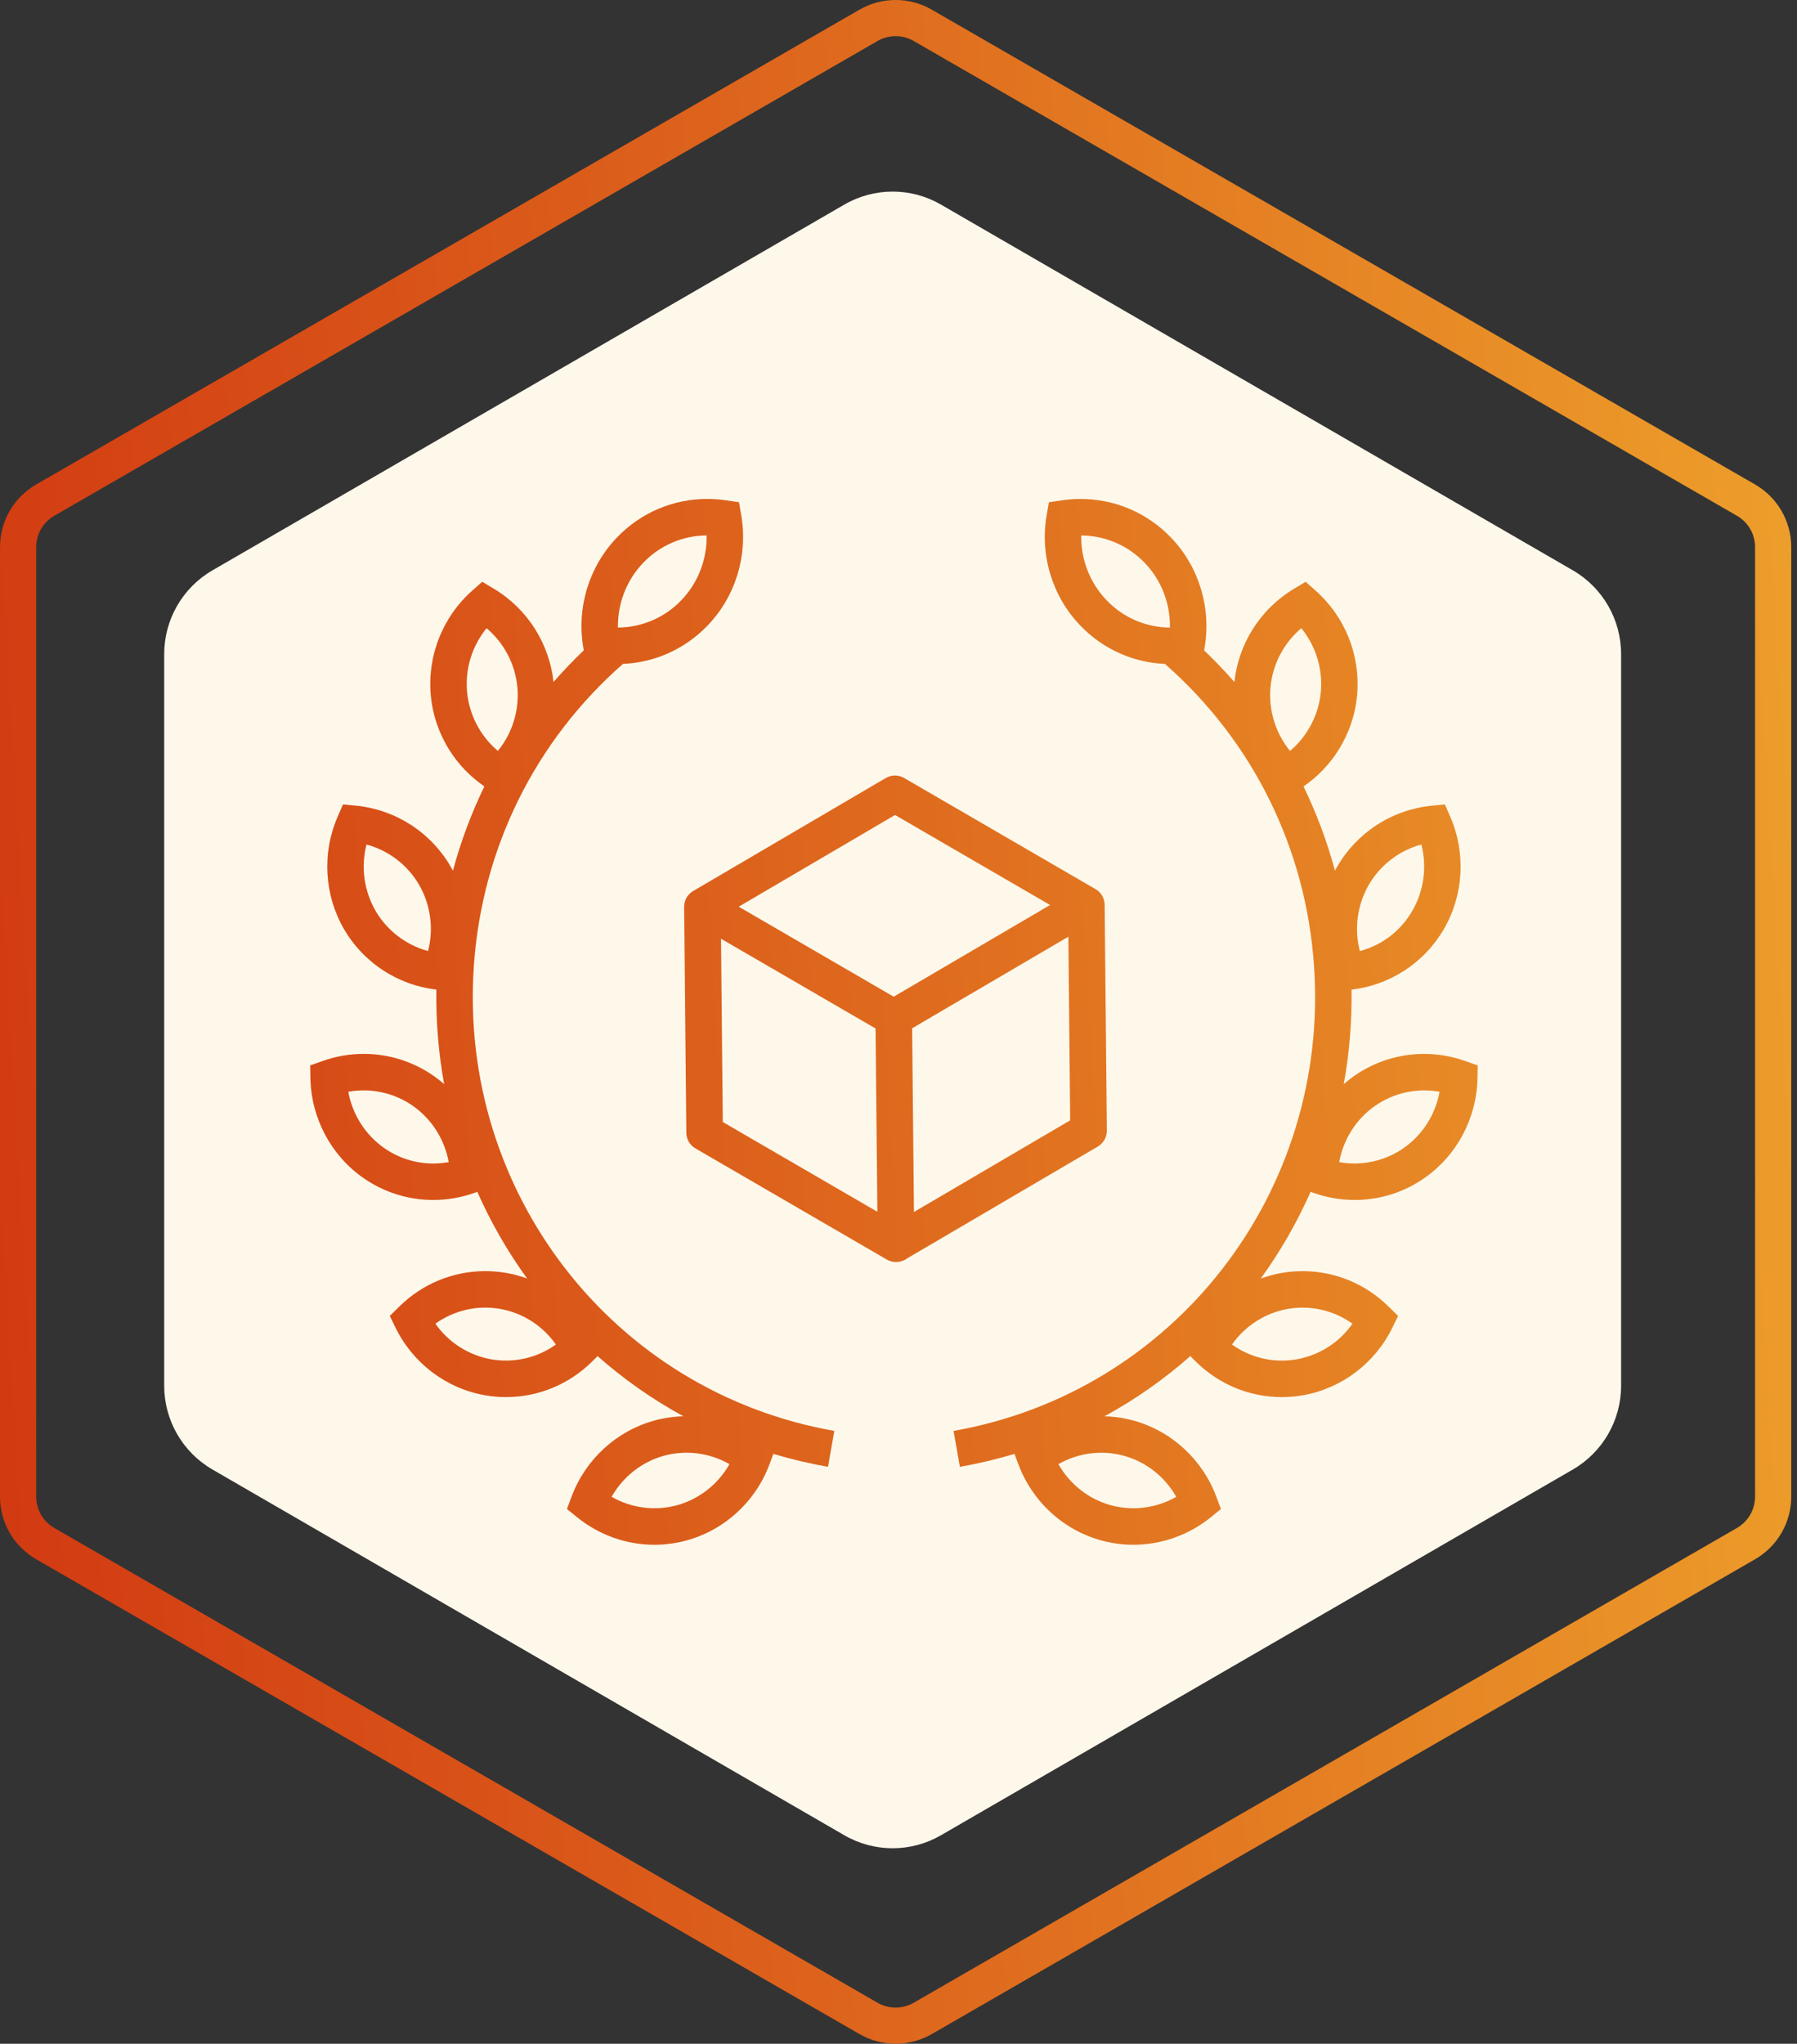 <?xml version="1.0" encoding="UTF-8"?>
<svg xmlns="http://www.w3.org/2000/svg" width="197" height="224" viewBox="0 0 197 224" fill="none">
  <rect x="0" y="0" width="197" height="224" fill="#333333" stroke="none"/>
  <path d="M92.567 22.421C95.841 20.526 99.875 20.526 103.149 22.421L172.426 62.511C175.7 64.406 177.717 67.907 177.717 71.697V151.877C177.717 155.667 175.7 159.168 172.426 161.063L103.149 201.153C99.875 203.048 95.841 203.048 92.567 201.153L23.291 161.063C20.017 159.168 18 155.667 18 151.877V71.697C18 67.907 20.017 64.406 23.291 62.511L92.567 22.421Z" fill="#FEF8EB"></path>
  <path fill-rule="evenodd" clip-rule="evenodd" d="M94.218 1.062C96.673 -0.354 99.697 -0.354 102.152 1.062L192.403 53.1C194.858 54.515 196.37 57.131 196.37 59.962V164.038C196.37 166.869 194.858 169.485 192.403 170.9L102.152 222.938C99.697 224.354 96.673 224.354 94.218 222.938L3.967 170.9C1.512 169.485 0 166.869 0 164.038V59.962C0 57.131 1.512 54.515 3.967 53.1L94.218 1.062ZM100.169 4.493C98.941 3.785 97.429 3.785 96.201 4.493L5.951 56.531C4.723 57.239 3.967 58.547 3.967 59.962V164.038C3.967 165.453 4.723 166.761 5.951 167.469L96.201 219.507C97.429 220.215 98.941 220.215 100.169 219.507L190.419 167.469C191.647 166.761 192.403 165.453 192.403 164.038V59.962C192.403 58.547 191.647 57.239 190.419 56.531L100.169 4.493Z" fill="url(#paint0_linear_1_969)"></path>
  <path fill-rule="evenodd" clip-rule="evenodd" d="M63.947 70.993L63.996 71.28C62.833 72.391 61.727 73.549 60.68 74.749C60.456 72.686 59.764 70.701 58.657 68.944C57.514 67.131 55.96 65.613 54.122 64.513L52.868 63.765L51.773 64.732C50.169 66.155 48.922 67.934 48.132 69.927C47.341 71.919 47.03 74.07 47.223 76.205C47.422 78.339 48.121 80.396 49.265 82.21C50.26 83.788 51.566 85.142 53.101 86.192C51.667 89.144 50.512 92.234 49.653 95.429C49.571 95.274 49.486 95.12 49.397 94.967C48.322 93.118 46.823 91.55 45.024 90.392C43.225 89.235 41.178 88.52 39.049 88.307L37.603 88.164L37.022 89.496C35.282 93.476 35.539 98.087 37.709 101.828C38.784 103.678 40.283 105.247 42.083 106.405C43.819 107.523 45.788 108.227 47.838 108.466C47.783 111.995 48.077 115.459 48.69 118.82C48.326 118.501 47.943 118.201 47.542 117.921C45.279 116.344 42.631 115.509 39.883 115.509C38.342 115.508 36.812 115.772 35.36 116.29L34 116.773L34.031 118.216C34.124 122.569 36.293 126.64 39.832 129.109C42.094 130.687 44.743 131.521 47.489 131.521C49.033 131.521 50.555 131.26 52.013 130.741L52.326 130.63C53.815 133.993 55.649 137.176 57.788 140.131C57.043 139.858 56.269 139.65 55.476 139.514C54.724 139.384 53.959 139.319 53.202 139.319C49.659 139.319 46.304 140.704 43.755 143.222L42.733 144.23L43.363 145.522C45.271 149.429 48.948 152.199 53.198 152.93C53.951 153.06 54.718 153.125 55.478 153.125C59.02 153.125 62.374 151.739 64.921 149.222L65.512 148.637C68.373 151.161 71.523 153.378 74.919 155.231C73.843 155.256 72.766 155.41 71.715 155.701C67.561 156.85 64.175 159.969 62.655 164.046L62.153 165.392L63.269 166.296C65.67 168.243 68.675 169.313 71.735 169.313C72.94 169.312 74.139 169.149 75.3 168.827C79.459 167.677 82.846 164.556 84.362 160.479L84.782 159.349C86.727 159.934 88.725 160.409 90.772 160.769L91.465 156.831C67.235 152.573 50.247 130.67 51.946 105.885C52.829 93.008 58.634 81.246 68.291 72.767C69.923 72.697 71.531 72.334 73.037 71.695C74.739 70.972 76.277 69.911 77.557 68.576C80.632 65.396 82.017 60.871 81.262 56.474L81.017 55.047L79.583 54.835C78.914 54.736 78.233 54.686 77.556 54.686C75.707 54.68 73.875 55.049 72.173 55.772C70.47 56.495 68.933 57.557 67.653 58.892C64.576 62.074 63.19 66.597 63.947 70.993ZM77.466 58.686C76.169 58.693 74.886 58.961 73.694 59.474C72.502 59.987 71.425 60.734 70.528 61.671C68.689 63.572 67.699 66.149 67.743 68.782C69.04 68.775 70.323 68.507 71.515 67.994C72.707 67.482 73.784 66.735 74.682 65.798C76.521 63.897 77.511 61.321 77.466 58.686ZM53.342 68.853C51.744 70.812 50.976 73.32 51.204 75.838C51.438 78.352 52.651 80.673 54.58 82.302C56.179 80.342 56.946 77.834 56.718 75.315C56.482 72.802 55.27 70.482 53.342 68.853ZM40.18 92.563C39.547 95.019 39.902 97.624 41.167 99.822C42.43 101.994 44.501 103.58 46.927 104.234C47.56 101.778 47.206 99.171 45.941 96.973C44.677 94.801 42.606 93.216 40.18 92.563ZM38.183 119.661C38.636 122.145 40.043 124.382 42.12 125.829C43.693 126.933 45.568 127.524 47.49 127.523C48.063 127.523 48.632 127.472 49.192 127.37C48.74 124.888 47.332 122.65 45.255 121.2C44.235 120.491 43.086 119.99 41.872 119.726C40.659 119.462 39.405 119.44 38.183 119.661ZM47.731 145.08C48.448 146.103 49.36 146.975 50.414 147.646C51.468 148.317 52.644 148.774 53.875 148.99C55.102 149.2 56.358 149.164 57.572 148.885C58.785 148.606 59.93 148.089 60.942 147.364C60.225 146.34 59.313 145.468 58.259 144.797C57.205 144.126 56.029 143.669 54.798 143.453C53.571 143.243 52.315 143.278 51.101 143.558C49.888 143.837 48.743 144.354 47.731 145.08ZM67.048 164.056C68.127 164.674 69.317 165.073 70.551 165.23C71.784 165.388 73.036 165.301 74.236 164.975C76.668 164.293 78.729 162.674 79.969 160.474C78.89 159.856 77.699 159.457 76.465 159.3C75.232 159.142 73.979 159.229 72.779 159.556C70.349 160.228 68.289 161.866 67.048 164.056Z" fill="url(#paint1_linear_1_969)"></path>
  <path fill-rule="evenodd" clip-rule="evenodd" d="M122.964 71.696C124.471 72.336 126.079 72.7 127.712 72.77C137.369 81.248 143.173 93.01 144.055 105.887C145.756 130.669 128.766 152.571 104.536 156.833L105.228 160.771C107.274 160.411 109.273 159.935 111.218 159.351L111.639 160.482C113.158 164.562 116.546 167.682 120.701 168.828C121.862 169.149 123.061 169.312 124.266 169.313C127.348 169.305 130.335 168.241 132.73 166.3L133.848 165.396L133.346 164.048C131.824 159.971 128.437 156.85 124.286 155.704C123.233 155.413 122.155 155.259 121.077 155.234C124.475 153.38 127.627 151.162 130.489 148.637L131.08 149.221C133.625 151.739 136.978 153.126 140.52 153.126C141.28 153.126 142.049 153.061 142.802 152.931C147.049 152.202 150.725 149.434 152.637 145.526L153.269 144.234L152.247 143.225C149.699 140.708 146.344 139.322 142.803 139.322C142.044 139.322 141.278 139.387 140.524 139.517C139.731 139.653 138.957 139.86 138.212 140.133C140.352 137.178 142.186 133.993 143.676 130.63L143.989 130.741C145.447 131.259 146.968 131.521 148.512 131.521C151.252 131.524 153.926 130.681 156.17 129.108C159.708 126.639 161.876 122.569 161.97 118.219L162 116.776L160.639 116.293C159.182 115.776 157.661 115.513 156.117 115.513C153.376 115.511 150.701 116.353 148.457 117.926C148.057 118.205 147.675 118.505 147.311 118.823C147.925 115.461 148.218 111.997 148.163 108.468C150.213 108.229 152.182 107.524 153.919 106.405C155.718 105.247 157.217 103.678 158.292 101.828C160.461 98.089 160.718 93.479 158.98 89.497L158.399 88.164L156.953 88.307C154.824 88.52 152.775 89.235 150.976 90.393C149.177 91.55 147.678 93.118 146.602 94.968C146.514 95.12 146.429 95.272 146.347 95.427C145.489 92.233 144.334 89.144 142.901 86.194C144.435 85.144 145.74 83.79 146.735 82.212C147.877 80.399 148.577 78.342 148.777 76.208C148.97 74.073 148.659 71.922 147.868 69.929C147.078 67.936 145.83 66.156 144.226 64.734L143.133 63.768L141.88 64.515C140.041 65.615 138.487 67.132 137.343 68.944C136.235 70.701 135.544 72.687 135.32 74.75C134.274 73.55 133.168 72.393 132.005 71.282L132.055 70.994C132.809 66.599 131.423 62.076 128.348 58.892C125.726 56.181 122.209 54.688 118.443 54.688C117.768 54.688 117.086 54.738 116.418 54.837L114.986 55.049L114.74 56.475C113.982 60.869 115.368 65.392 118.444 68.575C119.724 69.911 121.262 70.973 122.964 71.696ZM121.32 65.798C119.487 63.89 118.486 61.333 118.535 58.688C119.832 58.696 121.114 58.964 122.306 59.477C123.498 59.989 124.575 60.735 125.474 61.671C127.311 63.572 128.301 66.149 128.257 68.784C126.959 68.776 125.677 68.508 124.485 67.995C123.293 67.482 122.217 66.735 121.32 65.798ZM139.282 75.315C139.518 72.802 140.73 70.482 142.659 68.854C144.256 70.815 145.023 73.322 144.797 75.841C144.561 78.355 143.349 80.675 141.421 82.305C139.822 80.344 139.054 77.835 139.282 75.315ZM150.06 96.974C151.324 94.803 153.394 93.218 155.82 92.563C156.452 95.019 156.098 97.625 154.832 99.822C153.543 102.047 151.493 103.602 149.074 104.241C148.438 101.783 148.792 99.174 150.06 96.974ZM150.499 127.304C149.286 127.568 148.033 127.591 146.811 127.37C147.262 124.889 148.669 122.653 150.745 121.205C151.764 120.495 152.914 119.994 154.127 119.729C155.341 119.465 156.595 119.443 157.818 119.664C157.364 122.146 155.958 124.382 153.882 125.83C152.862 126.539 151.713 127.04 150.499 127.304ZM138.428 148.888C137.214 148.609 136.069 148.091 135.058 147.365C135.775 146.342 136.686 145.47 137.741 144.799C138.795 144.128 139.971 143.672 141.202 143.456C142.429 143.246 143.685 143.282 144.898 143.561C146.111 143.84 147.257 144.357 148.269 145.082C147.551 146.105 146.64 146.977 145.585 147.647C144.531 148.318 143.355 148.774 142.125 148.99C140.898 149.202 139.641 149.167 138.428 148.888ZM121.762 164.975C119.331 164.304 117.271 162.666 116.031 160.475C117.11 159.857 118.3 159.457 119.534 159.3C120.767 159.143 122.02 159.23 123.22 159.558C125.649 160.229 127.709 161.868 128.951 164.058C126.77 165.304 124.185 165.634 121.762 164.975Z" fill="url(#paint2_linear_1_969)"></path>
  <path fill-rule="evenodd" clip-rule="evenodd" d="M99.433 137.932L120.352 125.662C120.656 125.483 120.908 125.227 121.082 124.92C121.256 124.612 121.346 124.265 121.343 123.912L121.099 99.164C121.096 98.812 121.001 98.467 120.822 98.164C120.644 97.861 120.389 97.61 120.083 97.437C120.051 97.419 120.019 97.402 119.986 97.386L99.121 85.272C98.814 85.093 98.465 84.999 98.11 85C97.755 85.001 97.406 85.096 97.1 85.276L76.059 97.618C76.037 97.629 76.017 97.641 75.996 97.653C75.69 97.831 75.436 98.087 75.261 98.395C75.087 98.703 74.996 99.052 75 99.406L75.241 124.156C75.244 124.503 75.338 124.844 75.513 125.145C75.688 125.445 75.938 125.695 76.239 125.87L97.174 138.026C97.46 138.201 97.787 138.303 98.125 138.319C98.158 138.321 98.191 138.322 98.224 138.322L98.244 138.322C98.533 138.322 98.819 138.259 99.082 138.139C99.206 138.082 99.323 138.013 99.433 137.932ZM97.974 109.242L80.983 99.377L98.121 89.325L115.116 99.191L97.974 109.242ZM100.195 132.837L99.995 112.706L117.123 102.664L117.32 122.792L100.195 132.837ZM95.985 112.726L96.184 132.815L79.239 122.975L79.044 102.889L95.985 112.726Z" fill="url(#paint3_linear_1_969)"></path>
  <defs>
    <linearGradient id="paint0_linear_1_969" x1="1.867" y1="214.731" x2="207.558" y2="202.423" gradientUnits="userSpaceOnUse">
      <stop stop-color="#D23A12"></stop>
      <stop offset="0.51" stop-color="#DF6B1E"></stop>
      <stop offset="1" stop-color="#ED9F2B"></stop>
    </linearGradient>
    <linearGradient id="paint1_linear_1_969" x1="1.867" y1="214.731" x2="207.558" y2="202.423" gradientUnits="userSpaceOnUse">
      <stop stop-color="#D23A12"></stop>
      <stop offset="0.51" stop-color="#DF6B1E"></stop>
      <stop offset="1" stop-color="#ED9F2B"></stop>
    </linearGradient>
    <linearGradient id="paint2_linear_1_969" x1="1.867" y1="214.731" x2="207.558" y2="202.423" gradientUnits="userSpaceOnUse">
      <stop stop-color="#D23A12"></stop>
      <stop offset="0.51" stop-color="#DF6B1E"></stop>
      <stop offset="1" stop-color="#ED9F2B"></stop>
    </linearGradient>
    <linearGradient id="paint3_linear_1_969" x1="1.867" y1="214.731" x2="207.558" y2="202.423" gradientUnits="userSpaceOnUse">
      <stop stop-color="#D23A12"></stop>
      <stop offset="0.51" stop-color="#DF6B1E"></stop>
      <stop offset="1" stop-color="#ED9F2B"></stop>
    </linearGradient>
  </defs>
</svg>
